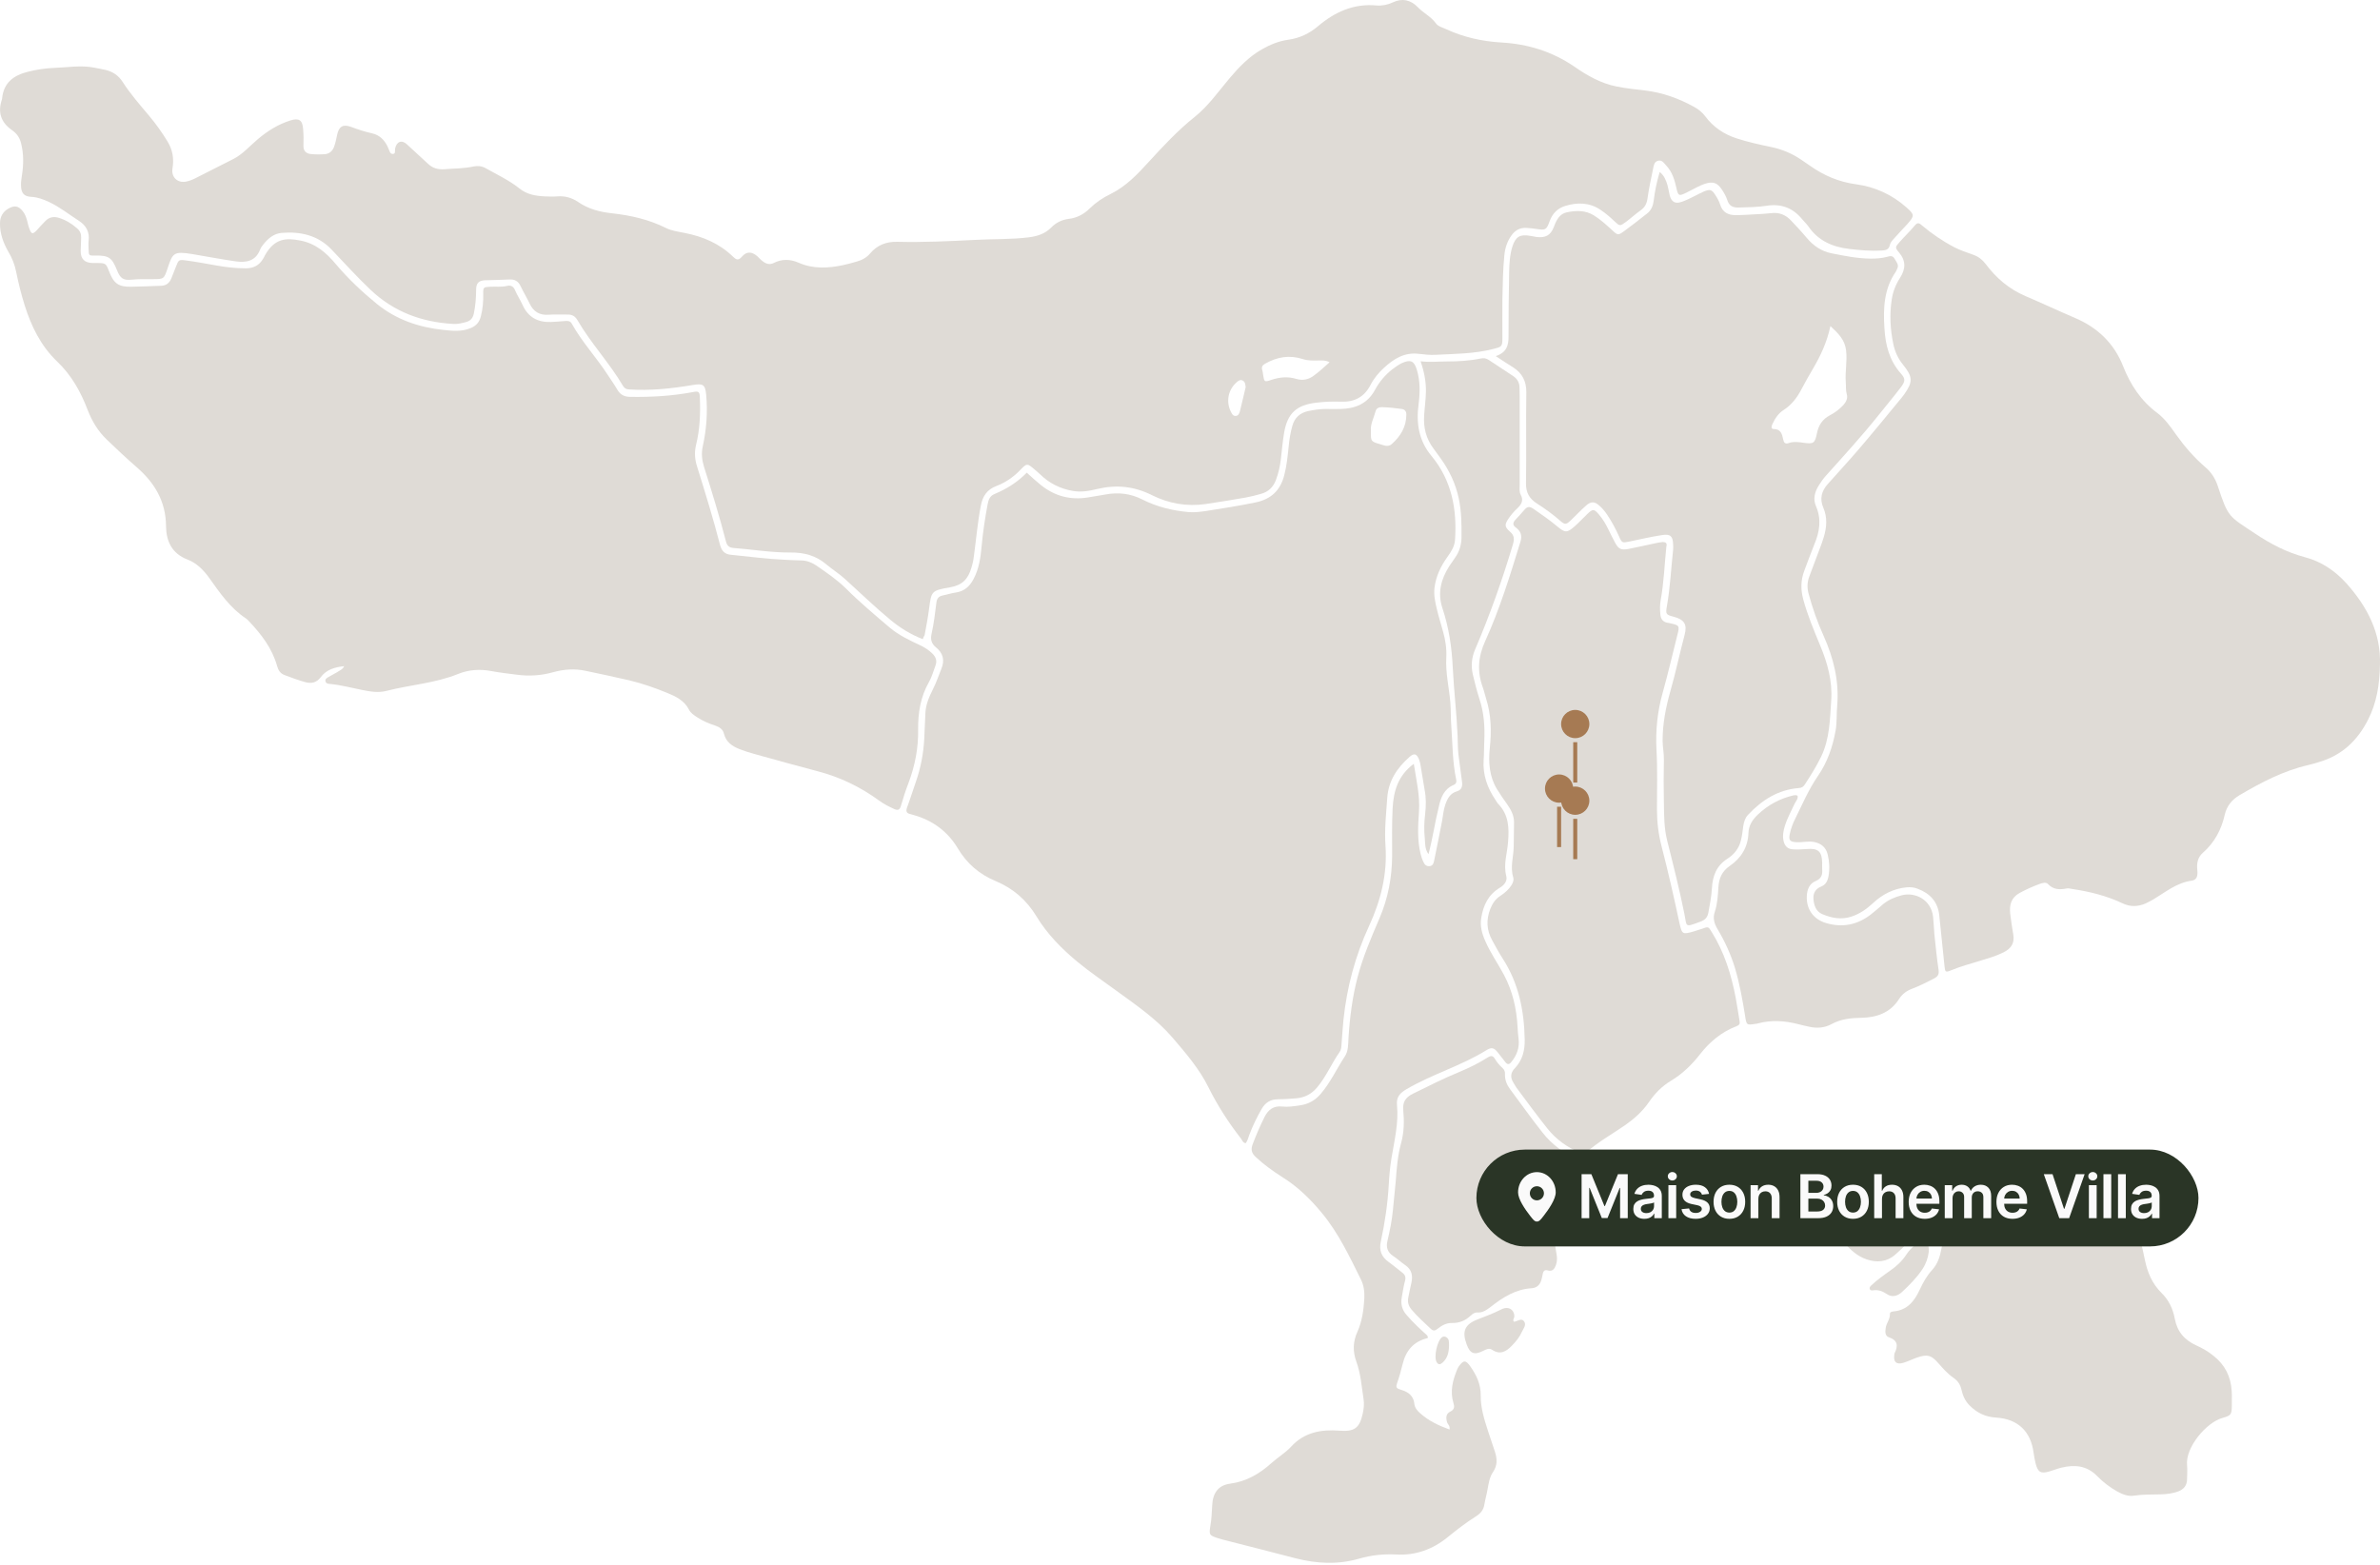 <?xml version="1.0" encoding="UTF-8"?> <svg xmlns="http://www.w3.org/2000/svg" width="590" height="388" viewBox="0 0 590 388" fill="none"><path d="M228.764 158.459C225.759 157.297 223.113 155.654 220.709 153.65C216.821 150.444 213.254 146.957 209.527 143.59C208.084 142.268 206.401 141.226 204.878 139.943C202.313 137.739 199.307 136.937 195.981 136.977C191.251 137.017 186.562 136.216 181.873 135.855C180.751 135.775 180.23 135.294 179.949 134.172C178.346 127.96 176.463 121.868 174.539 115.776C174.018 114.093 173.817 112.45 174.218 110.646C175.14 106.438 175.461 102.15 175.06 97.861C174.819 95.296 174.258 95.016 171.693 95.457C166.443 96.338 161.193 96.899 155.863 96.539C155.221 96.499 154.82 96.258 154.46 95.697C151.093 89.966 146.484 85.116 143.158 79.385C142.597 78.423 141.835 77.942 140.673 77.983C139.15 78.023 137.587 77.902 136.104 78.023C133.739 78.223 132.216 77.261 131.255 75.177C130.573 73.734 129.732 72.372 129.05 70.929C128.489 69.726 127.607 69.205 126.285 69.286C124.241 69.406 122.197 69.406 120.193 69.486C118.67 69.566 118.029 70.207 118.029 71.851C118.029 73.814 117.869 75.778 117.468 77.702C117.227 78.824 116.706 79.505 115.584 79.826C114.542 80.107 113.46 80.387 112.378 80.307C104.563 79.866 97.669 77.341 91.858 71.851C88.491 68.644 85.365 65.198 82.159 61.831C78.792 58.304 74.424 57.342 69.775 57.743C67.931 57.903 66.448 59.106 65.286 60.589C64.966 60.989 64.645 61.43 64.485 61.871C63.362 64.757 61.038 65.157 58.433 64.797C54.826 64.276 51.259 63.594 47.692 62.993C43.003 62.232 42.802 62.713 41.52 66.6C40.638 69.205 40.598 69.205 37.793 69.205C36.109 69.205 34.466 69.165 32.783 69.326C30.538 69.566 29.817 69.045 28.975 66.921C27.733 63.835 26.931 63.314 23.645 63.354C22.002 63.394 22.002 63.394 21.962 61.711C21.962 61.07 21.882 60.388 21.962 59.747C22.282 57.543 21.32 55.859 19.557 54.737C17.112 53.174 14.828 51.331 12.183 50.088C10.78 49.447 9.417 48.886 7.814 48.806C5.971 48.725 5.249 47.924 5.209 46C5.169 45.118 5.329 44.277 5.45 43.395C5.85 40.79 5.891 38.185 5.249 35.62C4.969 34.378 4.368 33.336 3.325 32.534C3.205 32.454 3.085 32.374 2.965 32.254C0.199 30.33 -0.602 27.805 0.48 24.639C0.52 24.558 0.52 24.518 0.52 24.438C0.881 20.511 3.366 18.667 6.933 17.785C9.137 17.224 11.341 16.904 13.626 16.823C16.832 16.703 19.998 16.142 23.204 16.743C24.206 16.944 25.208 17.104 26.21 17.344C27.974 17.785 29.376 18.707 30.378 20.27C32.302 23.276 34.666 25.961 36.951 28.686C38.634 30.69 40.157 32.815 41.52 35.059C42.802 37.143 43.163 39.347 42.762 41.752C42.402 43.836 43.925 45.399 46.049 45.038C46.89 44.878 47.732 44.557 48.493 44.157C51.62 42.594 54.706 40.99 57.832 39.427C60.196 38.225 61.92 36.181 63.923 34.498C66.328 32.454 68.973 30.811 72.019 29.849C74.143 29.207 74.985 29.769 75.145 32.013C75.266 33.376 75.266 34.778 75.225 36.141C75.185 37.423 75.907 38.065 77.029 38.185C78.191 38.305 79.353 38.305 80.516 38.225C81.598 38.145 82.4 37.504 82.8 36.422C83.161 35.46 83.361 34.458 83.562 33.456C84.003 31.332 85.045 30.73 87.008 31.452C88.732 32.093 90.415 32.654 92.219 33.055C94.062 33.456 95.264 34.658 96.066 36.301C96.306 36.742 96.427 37.263 96.667 37.704C96.828 38.065 97.148 38.225 97.549 38.145C97.91 38.065 97.91 37.744 97.91 37.464C97.95 37.263 97.91 37.023 97.95 36.822C98.31 35.059 99.633 34.578 100.915 35.82C102.599 37.423 104.362 38.947 106.045 40.55C107.248 41.712 108.57 42.073 110.214 41.952C112.618 41.752 115.023 41.792 117.388 41.271C118.43 41.071 119.391 41.151 120.353 41.672C123.199 43.275 126.205 44.678 128.77 46.722C130.653 48.245 132.778 48.565 135.062 48.685C136.064 48.725 137.106 48.766 138.108 48.685C139.992 48.525 141.755 49.006 143.278 50.048C145.883 51.852 148.769 52.573 151.855 52.894C156.424 53.415 160.872 54.417 165.04 56.501C166.483 57.222 168.086 57.422 169.689 57.743C174.218 58.625 178.306 60.348 181.673 63.594C182.434 64.316 182.955 64.757 183.917 63.635C185.079 62.272 186.362 62.352 187.725 63.514C188.165 63.915 188.526 64.356 189.007 64.717C189.849 65.398 190.77 65.719 191.812 65.198C193.816 64.156 195.941 64.236 197.944 65.117C201.592 66.721 205.279 66.52 209.046 65.719C210.168 65.478 211.29 65.157 212.413 64.837C213.695 64.476 214.817 63.875 215.699 62.833C217.462 60.749 219.747 59.867 222.472 59.947C228.965 60.108 235.417 59.787 241.87 59.466C246.278 59.226 250.727 59.386 255.136 58.825C257.22 58.545 259.063 57.944 260.586 56.42C261.789 55.178 263.272 54.457 264.995 54.256C266.999 54.016 268.722 53.094 270.165 51.651C271.688 50.168 273.411 49.006 275.335 48.084C279.142 46.201 281.988 43.195 284.794 40.109C288.36 36.221 291.967 32.334 296.136 29.007C299.502 26.322 301.987 22.755 304.752 19.469C307.117 16.663 309.602 14.058 312.848 12.214C314.892 11.052 317.016 10.171 319.381 9.85C322.186 9.449 324.591 8.327 326.795 6.443C330.923 2.956 335.612 0.832 341.223 1.353C342.586 1.474 343.989 1.193 345.271 0.592C347.636 -0.53 349.72 -0.009 351.443 1.754C352.846 3.237 354.73 4.079 355.972 5.802C356.493 6.563 357.695 6.844 358.617 7.285C362.906 9.249 367.434 10.251 372.123 10.531C378.736 10.892 384.828 12.775 390.319 16.543C393.485 18.747 396.892 20.671 400.699 21.432C403.024 21.913 405.428 22.154 407.833 22.434C412.161 22.955 416.169 24.398 419.937 26.482C421.059 27.083 421.981 27.845 422.742 28.847C424.706 31.492 427.311 33.255 430.477 34.297C433.323 35.219 436.248 35.861 439.134 36.462C441.819 37.023 444.264 38.065 446.508 39.588C447.23 40.069 447.951 40.59 448.672 41.071C452.119 43.515 455.887 45.118 460.095 45.68C464.824 46.321 469.032 48.245 472.599 51.411C474.643 53.214 474.643 53.495 472.84 55.539C471.757 56.741 470.635 57.863 469.593 59.066C469.152 59.547 468.631 60.108 468.511 60.669C468.271 61.951 467.429 62.031 466.467 62.112C463.782 62.272 461.097 62.031 458.411 61.711C454.243 61.23 450.716 59.667 448.272 56.1C447.831 55.459 447.19 54.898 446.709 54.296C444.424 51.531 441.539 50.449 437.972 51.01C435.687 51.371 433.323 51.371 430.998 51.451C429.595 51.491 428.634 51.05 428.193 49.607C427.912 48.725 427.431 47.884 426.91 47.082C425.748 45.279 424.666 44.918 422.662 45.559C422.061 45.76 421.419 46.04 420.858 46.321C419.937 46.762 419.055 47.283 418.133 47.724C416.209 48.685 416.009 48.605 415.568 46.561C415.127 44.557 414.526 42.594 413.083 41.071C412.522 40.469 412.041 39.548 410.959 39.868C410.037 40.149 409.957 41.111 409.797 41.832C409.276 44.317 408.755 46.802 408.394 49.327C408.194 50.569 407.713 51.451 406.671 52.172C405.428 53.054 404.306 54.096 403.064 55.018C401.581 56.1 401.541 56.1 400.178 54.817C399.136 53.815 398.014 52.854 396.812 52.052C394.086 50.168 391.04 50.128 388.034 51.05C386.151 51.611 384.828 52.934 384.147 54.858C383.345 57.062 383.145 57.102 380.74 56.741C379.939 56.621 379.137 56.541 378.336 56.501C376.732 56.42 375.53 57.142 374.648 58.424C373.606 59.907 373.085 61.55 372.925 63.314C372.564 66.921 372.524 70.568 372.444 74.215C372.404 77.421 372.444 80.628 372.444 83.834C372.444 85.958 372.244 85.998 370.16 86.519C365.471 87.722 360.661 87.722 355.852 87.962C354.489 88.042 353.086 87.882 351.724 87.722C348.197 87.281 345.552 88.924 343.107 91.168C341.744 92.411 340.582 93.813 339.74 95.457C338.177 98.462 335.733 99.705 332.446 99.585C330.402 99.504 328.358 99.585 326.354 99.825C321.465 100.386 319.18 102.39 318.339 107.239C317.978 109.364 317.778 111.568 317.537 113.732C317.337 115.536 316.936 117.299 316.295 119.022C315.613 120.786 314.411 121.948 312.608 122.429C311.365 122.79 310.083 123.11 308.8 123.351C305.514 123.912 302.227 124.473 298.901 124.954C294.212 125.635 289.723 124.834 285.555 122.75C281.146 120.545 276.738 120.104 272.009 121.227C270.045 121.708 268.081 122.068 265.957 121.708C262.751 121.147 260.065 119.784 257.741 117.499C257.34 117.099 256.859 116.738 256.418 116.337C254.655 114.854 254.575 114.814 253.052 116.377C251.328 118.221 249.284 119.624 246.96 120.505C244.675 121.387 243.593 122.99 243.152 125.355C242.351 129.483 241.99 133.691 241.429 137.859C241.309 138.861 241.108 139.863 240.788 140.825C240.026 143.43 238.624 145.073 235.578 145.594C230.808 146.396 230.889 146.636 230.327 150.844C230.047 153.089 229.606 155.293 229.205 157.497C228.965 157.818 228.885 158.058 228.764 158.459ZM329.601 89.805C328.599 89.284 327.797 89.365 327.036 89.365C325.633 89.405 324.23 89.445 322.908 89.004C319.621 87.962 316.615 88.483 313.69 90.126C313.008 90.527 312.688 90.888 312.888 91.649C313.008 92.05 313.089 92.491 313.129 92.932C313.409 94.695 313.409 94.775 315.173 94.174C317.217 93.493 319.261 93.292 321.345 93.933C322.908 94.415 324.431 94.094 325.673 93.132C327.036 92.17 328.198 91.048 329.601 89.805ZM308.8 95.978C308.72 95.336 308.68 94.695 308.119 94.374C307.518 94.014 306.997 94.374 306.556 94.775C304.432 96.659 303.871 99.585 305.153 102.109C305.394 102.55 305.594 103.071 306.195 103.111C306.957 103.151 307.197 102.55 307.357 102.029C307.878 99.985 308.319 97.941 308.8 95.978Z" fill="#DFDBD6"></path><path d="M85.328 165.152C83.003 165.393 80.919 165.994 79.516 167.877C78.474 169.24 77.272 169.521 75.709 169.12C73.945 168.639 72.262 167.998 70.539 167.356C69.457 166.956 68.976 166.114 68.695 165.112C67.453 160.703 64.767 157.217 61.681 153.97C61.481 153.77 61.281 153.53 61.04 153.369C57.113 150.804 54.508 146.997 51.862 143.27C50.419 141.266 48.696 139.542 46.452 138.701C42.564 137.218 41.202 134.092 41.161 130.485C41.121 124.273 38.316 119.664 33.827 115.776C31.302 113.572 28.858 111.287 26.453 108.963C24.289 106.879 22.846 104.474 21.764 101.709C20.04 97.18 17.756 93.052 14.189 89.645C10.141 85.798 7.736 80.868 6.093 75.618C5.252 72.933 4.57 70.167 4.009 67.402C3.648 65.598 3.007 63.955 2.045 62.352C0.803 60.188 -0.039 57.863 0.001 55.338C0.001 53.775 0.683 52.533 2.045 51.731C3.568 50.85 4.57 51.01 5.652 52.373C6.214 53.054 6.494 53.895 6.734 54.737C6.895 55.378 7.015 56.02 7.256 56.621C7.777 58.104 8.097 58.144 9.139 57.062C9.821 56.3 10.502 55.539 11.223 54.817C12.185 53.815 13.307 53.615 14.63 54.016C16.313 54.537 17.796 55.459 19.119 56.621C19.84 57.222 20.161 58.024 20.121 58.945C20.121 60.028 20 61.11 20 62.232C20 64.196 20.962 65.157 22.926 65.198C23.287 65.198 23.647 65.198 24.008 65.198C26.253 65.238 26.253 65.238 27.094 67.402C28.216 70.287 29.379 71.129 32.505 71.089C34.989 71.049 37.434 70.929 39.919 70.849C41.161 70.808 41.963 70.207 42.444 69.085C42.845 68.083 43.246 67.041 43.646 66.039C44.248 64.476 44.328 64.316 46.011 64.556C48.536 64.877 51.021 65.358 53.546 65.799C55.99 66.24 58.435 66.52 60.92 66.52C62.884 66.52 64.287 65.759 65.248 64.115C65.409 63.875 65.529 63.594 65.649 63.354C68.094 58.945 71.06 58.985 74.426 59.627C78.234 60.348 80.879 62.633 83.284 65.518C86.329 69.125 89.776 72.371 93.463 75.377C98.273 79.265 103.844 81.149 109.895 81.79C112.14 82.03 114.344 82.271 116.548 81.389C118.031 80.828 118.833 79.866 119.193 78.463C119.674 76.62 119.835 74.736 119.795 72.852C119.755 71.209 119.875 71.169 121.518 71.089C122.881 71.009 124.283 71.209 125.646 70.889C126.608 70.648 127.289 70.969 127.69 71.971C128.251 73.253 129.013 74.415 129.574 75.658C130.936 78.664 133.341 79.946 136.587 79.826C137.75 79.786 138.912 79.666 140.074 79.585C140.715 79.546 141.357 79.505 141.757 80.267C144.282 84.796 147.849 88.603 150.655 92.931C151.456 94.174 152.298 95.336 153.019 96.579C153.741 97.821 154.743 98.382 156.226 98.382C161.396 98.462 166.526 98.182 171.656 97.22C173.219 96.899 173.459 97.06 173.499 98.663C173.66 102.59 173.499 106.518 172.537 110.365C172.096 112.209 172.257 113.972 172.818 115.696C174.822 122.148 176.826 128.601 178.509 135.134C178.91 136.617 179.711 137.418 181.194 137.538C185.683 137.979 190.132 138.58 194.66 138.781C195.983 138.821 197.265 138.941 198.588 138.941C199.951 138.941 201.193 139.422 202.275 140.143C204.84 141.907 207.445 143.67 209.69 145.875C213.136 149.321 216.864 152.447 220.591 155.614C222.835 157.497 225.48 158.74 228.125 159.982C229.248 160.503 230.29 161.184 231.171 162.066C232.053 162.948 232.334 163.87 231.893 165.032C231.372 166.395 231.011 167.837 230.29 169.08C228.206 172.727 227.564 176.695 227.605 180.823C227.685 185.392 226.843 189.76 225.24 194.048C224.518 195.932 223.877 197.896 223.316 199.86C223.036 200.822 222.515 200.942 221.713 200.581C220.39 199.98 219.108 199.339 217.906 198.457C213.337 195.13 208.327 192.686 202.836 191.243C197.506 189.84 192.175 188.357 186.845 186.874C185.643 186.554 184.481 186.153 183.318 185.712C181.515 184.991 179.992 183.989 179.471 181.905C179.23 180.863 178.429 180.262 177.347 179.901C175.744 179.38 174.221 178.739 172.818 177.817C172.016 177.296 171.175 176.735 170.774 175.893C169.612 173.649 167.528 172.647 165.363 171.765C162.317 170.523 159.231 169.44 156.065 168.679C152.458 167.837 148.811 167.076 145.204 166.314C142.439 165.713 139.794 165.914 137.028 166.675C134.183 167.477 131.177 167.677 128.171 167.276C126.007 166.996 123.843 166.755 121.718 166.354C118.913 165.833 116.148 166.034 113.583 167.076C107.851 169.4 101.679 169.761 95.788 171.284C93.744 171.805 91.74 171.444 89.736 171.044C87.091 170.523 84.486 169.801 81.801 169.561C81.36 169.521 80.879 169.481 80.719 169C80.478 168.398 80.999 168.078 81.44 167.837C82.121 167.437 82.843 167.076 83.524 166.675C84.045 166.274 84.887 166.074 85.328 165.152Z" fill="#DFDBD6"></path><path d="M589.99 164.792C589.909 169.682 589.188 174.21 587.064 178.379C584.459 183.549 580.571 187.276 574.88 188.919C573.958 189.2 573.077 189.48 572.155 189.681C566.063 191.083 560.572 193.969 555.242 197.095C553.318 198.217 551.996 199.82 551.515 201.984C550.673 205.712 548.95 208.918 546.064 211.443C544.822 212.525 544.541 214.008 544.701 215.611C544.902 217.254 544.541 218.176 543.259 218.336C539.571 218.857 536.806 221.182 533.8 222.985C533.159 223.346 532.518 223.667 531.876 223.987C529.993 224.789 528.109 224.869 526.185 223.947C522.218 222.064 517.969 221.022 513.641 220.38C513.2 220.3 512.759 220.18 512.358 220.26C510.635 220.581 509.072 220.621 507.709 219.178C507.188 218.617 506.347 218.897 505.625 219.138C503.902 219.779 502.259 220.501 500.656 221.382C498.531 222.544 498.091 224.388 498.331 226.552C498.532 228.276 498.812 229.999 499.093 231.722C499.453 233.847 498.531 235.169 496.688 236.091C494.924 236.973 493.041 237.534 491.157 238.095C488.592 238.896 485.987 239.578 483.502 240.62C482.34 241.101 482.18 240.94 482.059 239.658C481.619 235.41 481.178 231.161 480.737 226.873C480.376 223.546 478.452 221.502 475.406 220.34C474.525 219.98 473.603 219.899 472.641 219.98C469.395 220.3 466.669 221.703 464.305 223.907C462.742 225.35 461.058 226.552 458.974 227.234C456.449 228.075 454.045 227.594 451.76 226.632C450.197 225.991 449.676 224.468 449.556 222.865C449.436 221.422 450.077 220.34 451.48 219.779C452.562 219.338 453.043 218.497 453.283 217.254C453.604 215.411 453.524 213.647 453.083 211.844C452.682 210.12 451.52 209.118 449.797 208.758C448.314 208.437 446.911 208.878 445.428 208.798C443.705 208.718 443.344 208.317 443.705 206.674C443.985 205.391 444.426 204.149 445.027 202.986C446.791 199.419 448.354 195.732 450.638 192.406C453.003 188.999 454.325 185.152 455.047 181.104C455.408 179.06 455.247 176.896 455.448 174.812C455.929 168.76 454.526 163.109 452.081 157.658C450.558 154.292 449.316 150.765 448.354 147.198C447.953 145.715 447.993 144.352 448.514 142.95C449.356 140.705 450.197 138.461 451.039 136.216C451.44 135.214 451.801 134.172 452.121 133.13C452.843 130.726 453.043 128.241 452.001 125.876C451.039 123.632 451.56 121.748 453.083 120.025C455.608 117.179 458.173 114.414 460.618 111.568C464.265 107.32 467.792 102.992 471.359 98.663C471.599 98.383 471.799 98.102 472.04 97.782C474.244 94.656 474.204 93.453 471.759 90.407C470.517 88.884 469.755 87.201 469.355 85.317C468.593 81.67 468.393 77.983 468.954 74.296C469.234 72.332 469.956 70.528 471.038 68.845C472.401 66.721 472.521 64.677 470.797 62.633C469.715 61.351 469.796 61.27 470.958 59.948C472.16 58.585 473.483 57.343 474.645 55.94C475.286 55.179 475.687 55.179 476.368 55.82C478.893 57.944 481.578 59.788 484.504 61.311C485.987 62.072 487.59 62.593 489.153 63.154C490.436 63.595 491.398 64.356 492.239 65.439C494.844 68.925 498.01 71.651 502.139 73.414C506.267 75.178 510.354 77.101 514.482 78.865C520.013 81.229 524.101 85.157 526.306 90.768C528.149 95.417 530.754 99.385 534.802 102.391C536.726 103.833 538.129 105.877 539.491 107.801C541.615 110.767 543.98 113.492 546.785 115.897C548.188 117.099 549.15 118.622 549.751 120.386C552.396 128.441 552.517 127.92 559.049 132.289C562.897 134.854 566.864 136.938 571.393 138.14C575.401 139.182 578.808 141.467 581.613 144.553C586.863 150.404 590.27 156.977 589.99 164.792Z" fill="#DFDBD6"></path><path d="M354.123 211.762C353.161 210.44 353.322 209.037 353.201 207.795C353.001 205.871 353.041 203.907 353.281 201.903C353.522 199.899 353.562 197.855 353.161 195.811C352.801 193.887 352.56 191.964 352.199 190C352.119 189.439 351.999 188.838 351.799 188.317C351.197 186.834 350.556 186.633 349.394 187.675C346.348 190.361 344.224 193.527 343.903 197.735C343.623 201.703 343.182 205.67 343.462 209.718C343.943 216.692 342.3 223.265 339.374 229.597C335.968 236.971 333.884 244.746 333.042 252.842C332.842 254.846 332.721 256.89 332.561 258.934C332.521 259.575 332.481 260.257 332.08 260.818C330.076 263.663 328.754 266.95 326.469 269.635C325.107 271.238 323.463 272.08 321.419 272.28C319.896 272.4 318.374 272.521 316.851 272.521C314.967 272.521 313.684 273.322 312.763 274.925C311.56 277.009 310.518 279.173 309.677 281.418C309.436 282.099 309.276 282.821 308.795 283.422C308.114 283.302 307.953 282.7 307.633 282.259C304.547 278.292 301.821 274.084 299.577 269.555C297.292 264.946 293.966 261.098 290.639 257.211C286.632 252.562 281.662 249.195 276.773 245.628C273.566 243.264 270.2 241.019 267.154 238.494C263.226 235.248 259.619 231.601 256.974 227.232C254.489 223.144 251.203 220.259 246.794 218.415C242.826 216.772 239.7 214.127 237.416 210.279C234.971 206.191 231.244 203.386 226.515 202.063C226.234 201.983 225.954 201.903 225.673 201.823C224.791 201.622 224.511 201.222 224.831 200.26C225.633 198.136 226.274 195.972 227.036 193.847C228.238 190.401 228.919 186.874 229.12 183.187C229.2 181.062 229.32 178.978 229.4 176.854C229.48 174.69 230.322 172.766 231.284 170.843C232.126 169.199 232.687 167.476 233.368 165.793C234.25 163.669 233.769 161.905 232.086 160.543C230.843 159.541 230.603 158.499 230.963 156.976C231.524 154.491 231.805 151.966 232.126 149.441C232.246 148.399 232.687 147.838 233.649 147.637C234.771 147.397 235.893 147.036 237.055 146.876C239.099 146.555 240.422 145.313 241.343 143.549C242.706 140.984 243.107 138.179 243.347 135.374C243.668 131.887 244.189 128.44 244.83 125.033C245.031 123.951 245.351 122.949 246.554 122.468C249.519 121.226 252.245 119.543 254.529 117.178C255.772 118.3 256.894 119.342 258.096 120.304C261.543 123.03 265.43 124.031 269.759 123.31C271.202 123.07 272.644 122.829 274.047 122.589C277.213 121.987 280.299 122.348 283.185 123.831C286.832 125.675 290.68 126.596 294.687 126.957C296.17 127.077 297.613 126.877 299.016 126.677C303.104 126.035 307.192 125.394 311.28 124.552C315.087 123.751 317.412 121.587 318.374 117.779C318.975 115.455 319.215 113.09 319.456 110.685C319.616 108.962 319.897 107.239 320.377 105.555C320.939 103.511 322.301 102.349 324.305 101.908C325.708 101.628 327.151 101.387 328.633 101.387C329.876 101.387 331.118 101.427 332.361 101.387C336.008 101.307 339.014 100.065 340.857 96.658C341.939 94.654 343.382 92.931 345.186 91.528C345.947 90.967 346.709 90.406 347.55 90.005C349.674 89.043 350.596 89.484 351.238 91.689C352.079 94.454 352.039 97.299 351.678 100.105C351.037 104.874 351.678 109.203 354.845 113.01C359.894 119.102 361.217 126.236 360.696 133.891C360.576 135.494 359.734 136.776 358.852 138.019C357.169 140.343 355.967 142.828 355.606 145.754C355.406 147.557 355.766 149.2 356.167 150.884C356.608 152.807 357.209 154.651 357.73 156.575C358.331 158.699 358.652 160.863 358.532 163.027C358.331 166.755 359.213 170.402 359.534 174.089C359.694 176.053 359.614 178.017 359.774 179.98C360.095 184.389 360.055 188.838 360.976 193.206C361.097 193.807 361.057 194.288 360.335 194.609C357.971 195.611 357.169 197.735 356.688 199.979C355.726 203.787 355.205 207.674 354.123 211.762ZM339.855 106.878C339.815 109.443 339.815 109.443 342.14 110.124C342.541 110.245 342.941 110.405 343.382 110.485C343.983 110.605 344.545 110.525 345.025 110.084C347.23 108.12 348.632 105.796 348.632 102.75C348.632 101.948 348.232 101.508 347.51 101.387C345.947 101.187 344.344 100.987 342.781 100.947C342.1 100.906 341.258 101.027 341.018 101.908C340.577 103.632 339.655 105.195 339.855 106.878Z" fill="#DFDBD6"></path><path d="M370.797 88.283C373.482 87.401 373.963 85.638 373.963 83.513C373.963 78.143 374.003 72.732 374.123 67.362C374.163 65.278 374.284 63.154 374.925 61.11C375.726 58.665 376.809 58.024 379.334 58.465C379.855 58.545 380.335 58.665 380.856 58.745C383.061 59.026 384.383 58.385 385.185 56.3C385.826 54.577 386.588 52.974 388.511 52.613C390.716 52.172 393 52.092 395.084 53.375C396.767 54.417 398.21 55.739 399.653 57.062C401.016 58.344 401.136 58.385 402.619 57.302C404.543 55.9 406.426 54.417 408.31 52.934C409.352 52.132 409.793 51.01 409.953 49.728C410.234 47.363 410.715 45.078 411.436 42.634C412.598 43.556 412.999 44.718 413.36 45.88C413.6 46.722 413.72 47.603 413.921 48.445C414.362 50.048 415.243 50.609 416.847 50.048C418.089 49.647 419.251 49.006 420.413 48.445C421.055 48.124 421.696 47.764 422.377 47.483C423.9 46.842 424.381 46.962 425.263 48.405C425.744 49.126 426.185 49.928 426.425 50.73C427.026 52.653 428.429 53.335 430.233 53.335C431.836 53.335 433.439 53.214 435.042 53.134C436.365 53.054 437.647 53.014 438.97 52.854C441.054 52.573 442.697 53.255 444.06 54.737C445.342 56.1 446.665 57.503 447.867 58.946C449.51 60.909 451.474 62.272 453.999 62.793C457.205 63.434 460.411 64.076 463.698 64.116C465.1 64.116 466.463 64.035 467.786 63.675C468.547 63.474 469.189 63.274 469.669 64.156C470.11 64.957 470.872 65.679 470.271 66.721C470.15 66.921 470.11 67.121 469.99 67.322C467.024 71.61 466.824 76.42 467.145 81.349C467.385 85.477 468.347 89.365 471.232 92.611C472.395 93.894 472.355 94.535 471.152 96.098C469.389 98.422 467.505 100.627 465.702 102.911C461.574 108.081 457.085 112.971 452.676 117.9C451.995 118.662 451.394 119.503 450.873 120.345C449.871 121.948 449.39 123.712 450.191 125.515C451.594 128.761 451.073 131.888 449.751 135.014C448.869 137.178 448.107 139.342 447.266 141.546C446.384 143.871 446.384 146.195 447.025 148.6C448.107 152.568 449.671 156.295 451.234 160.062C453.037 164.391 454.279 168.84 453.959 173.609C453.638 178.378 453.598 183.187 451.434 187.636C450.272 190.001 448.909 192.205 447.466 194.409C447.105 195.01 446.665 195.331 445.903 195.371C440.773 195.772 436.725 198.377 433.319 202.024C432.597 202.786 432.317 203.788 432.156 204.789C431.996 205.952 431.876 207.114 431.595 208.236C431.154 210.28 429.872 211.843 428.229 212.885C425.463 214.649 424.542 217.214 424.381 220.26C424.261 222.304 423.86 224.267 423.499 226.271C423.299 227.353 422.778 227.955 421.856 228.355C421.736 228.395 421.576 228.476 421.456 228.516C417.568 229.959 418.209 229.798 417.568 226.592C416.326 220.46 414.803 214.408 413.28 208.356C412.518 205.27 412.518 202.144 412.478 199.058C412.398 195.491 412.398 191.924 412.478 188.358C412.518 186.754 412.157 185.191 412.157 183.588C412.157 179.42 412.959 175.332 414.081 171.364C415.404 166.755 416.366 162.066 417.608 157.417C418.329 154.732 417.528 153.57 414.722 152.848C413.039 152.407 412.879 152.207 413.199 150.404C414.041 145.755 414.242 141.025 414.763 136.336C414.803 135.895 414.803 135.454 414.763 135.014C414.722 132.97 414.121 132.328 412.077 132.649C409.352 133.05 406.667 133.691 403.941 134.252C402.138 134.613 402.098 134.653 401.336 132.93C400.495 131.046 399.533 129.282 398.411 127.599C397.89 126.838 397.288 126.076 396.567 125.435C395.325 124.273 394.403 124.233 393.12 125.395C391.798 126.557 390.636 127.84 389.353 129.042C388.231 130.084 387.95 130.124 386.788 129.122C384.985 127.519 383.021 126.116 381.017 124.834C379.173 123.672 378.251 122.149 378.292 119.824C378.412 112.329 378.251 104.835 378.372 97.3C378.412 94.535 377.37 92.531 375.125 91.088C373.763 90.246 372.44 89.365 370.797 88.283ZM453.758 80.828C452.877 84.956 451.274 88.283 449.39 91.489C448.428 93.132 447.506 94.735 446.625 96.418C445.542 98.503 444.18 100.346 442.176 101.629C440.853 102.47 440.012 103.753 439.37 105.156C439.17 105.596 438.93 106.358 439.691 106.358C441.495 106.358 441.775 107.64 442.056 108.963C442.216 109.724 442.537 110.165 443.418 109.845C444.621 109.404 445.863 109.604 447.065 109.764C449.59 110.125 449.911 109.925 450.432 107.36C450.833 105.396 451.795 103.913 453.638 102.951C454.881 102.31 455.963 101.468 456.925 100.466C457.646 99.665 458.127 98.743 457.806 97.701C457.526 96.699 457.646 95.697 457.566 94.695C457.365 92.09 457.967 89.525 457.646 86.88C457.325 84.235 455.802 82.752 453.758 80.828Z" fill="#DFDBD6"></path><path d="M350.48 189.36C351.121 193.488 352.043 197.255 351.762 201.263C351.522 204.75 351.321 208.237 352.163 211.683C352.323 212.365 352.564 213.086 352.884 213.727C353.165 214.369 353.606 214.809 354.407 214.729C355.249 214.649 355.409 213.928 355.53 213.327C356.211 210.12 356.812 206.914 357.453 203.708C357.734 202.305 357.814 200.822 358.295 199.46C358.816 197.977 359.497 196.654 361.181 196.173C362.423 195.812 362.583 194.811 362.423 193.728C362.142 191.484 361.822 189.28 361.541 187.035C361.381 185.512 361.381 183.989 361.341 182.466C361.1 176.815 360.419 171.164 360.139 165.513C359.898 160.424 359.177 155.574 357.573 150.765C356.331 147.038 357.213 143.591 359.257 140.385C359.738 139.663 360.219 138.942 360.74 138.22C361.782 136.737 362.263 135.134 362.303 133.331C362.343 130.044 362.303 126.758 361.621 123.552C360.86 119.945 359.297 116.658 357.173 113.693C356.572 112.851 355.97 112.049 355.369 111.208C353.526 108.763 352.844 106.038 353.045 102.992C353.165 101.028 353.445 99.104 353.486 97.14C353.526 94.656 353.085 92.251 352.163 89.566C354.487 89.846 356.612 89.606 358.776 89.606C361.541 89.606 364.307 89.445 367.032 88.884C367.793 88.724 368.435 88.804 369.076 89.245C371.08 90.568 373.084 91.89 375.088 93.213C376.13 93.894 376.691 94.856 376.691 96.138C376.691 96.86 376.731 97.581 376.731 98.303C376.731 105.597 376.731 112.851 376.731 120.145C376.731 121.027 376.57 121.909 377.011 122.71C377.773 124.153 377.092 125.115 376.09 126.077C375.288 126.798 374.567 127.68 373.965 128.562C372.964 130.044 372.964 130.606 374.286 131.768C375.408 132.73 375.448 133.571 375.048 134.974C372.402 143.831 369.316 152.528 365.669 161.025C364.828 163.029 364.627 165.033 365.108 167.197C365.589 169.241 366.11 171.285 366.751 173.289C367.874 176.655 368.114 180.102 367.954 183.629C367.874 185.232 367.914 186.835 367.793 188.438C367.553 192.085 368.715 195.332 370.719 198.297C370.96 198.658 371.16 199.059 371.481 199.379C374.046 202.065 374.126 205.351 373.845 208.758C373.645 211.563 372.643 214.288 373.404 217.174C373.725 218.457 372.843 219.459 371.841 220.06C368.956 221.783 367.713 224.388 367.192 227.594C366.872 229.638 367.393 231.482 368.194 233.285C369.477 236.251 371.32 238.856 372.843 241.702C375.007 245.79 375.969 250.118 376.21 254.687C376.25 255.649 376.33 256.571 376.45 257.493C376.731 259.697 376.049 261.621 374.607 263.344C374.086 263.985 373.645 263.905 373.204 263.344C372.563 262.542 371.962 261.741 371.32 260.939C370.398 259.777 369.797 259.537 368.515 260.338C362.263 264.226 355.089 266.27 348.716 269.997C347.073 270.959 346.111 271.961 346.312 273.925C346.752 278.413 345.67 282.742 344.949 287.11C344.588 289.315 344.388 291.559 344.268 293.803C343.987 298.532 343.306 303.182 342.304 307.79C341.823 310.035 342.464 311.598 344.268 312.88C345.39 313.682 346.432 314.604 347.554 315.445C348.275 315.966 348.556 316.568 348.316 317.489C347.955 318.812 347.754 320.175 347.514 321.537C347.193 323.18 347.514 324.663 348.676 325.986C350.319 327.91 352.203 329.633 353.806 331.076C354.047 331.597 354.007 331.717 353.806 331.757C350.4 332.599 348.516 334.843 347.714 338.17C347.314 339.773 346.873 341.416 346.312 342.979C346.031 343.821 346.151 344.181 346.953 344.422C347.594 344.622 348.195 344.823 348.756 345.143C349.838 345.744 350.48 346.746 350.6 347.949C350.72 348.991 351.281 349.672 352.003 350.313C354.127 352.237 356.612 353.399 359.337 354.401C359.537 353.479 358.896 353.119 358.736 352.598C358.415 351.516 358.415 350.474 359.537 349.953C360.619 349.432 360.579 348.67 360.299 347.788C359.417 344.903 360.139 342.177 361.221 339.532C361.341 339.252 361.461 339.011 361.621 338.771C362.784 337.128 363.385 337.128 364.507 338.771C366.03 340.935 367.112 343.179 367.072 346.025C367.032 348.991 367.954 351.916 368.876 354.762C369.437 356.485 370.038 358.209 370.599 359.932C371.16 361.655 371.24 363.299 370.118 364.942C369.236 366.224 369.036 367.787 368.755 369.27C368.555 370.473 368.194 371.675 367.994 372.877C367.793 374.36 366.992 375.242 365.83 375.963C363.425 377.486 361.181 379.21 358.976 381.013C355.209 384.099 350.961 385.662 346.071 385.382C342.985 385.221 339.979 385.542 337.014 386.384C331.683 387.947 326.393 387.666 321.102 386.303C315.131 384.74 309.119 383.217 303.148 381.694C302.707 381.574 302.306 381.454 301.905 381.334C299.741 380.612 299.701 380.532 300.062 378.208C300.342 376.564 300.422 374.881 300.502 373.238C300.623 370.232 301.945 368.228 304.911 367.827C309.039 367.266 312.205 365.383 315.211 362.697C316.774 361.295 318.618 360.213 320.061 358.649C323.307 355.083 327.555 354.321 332.044 354.682C335.691 354.962 337.014 354.121 337.815 350.474C338.096 349.231 338.216 347.989 338.015 346.786C337.535 343.7 337.334 340.574 336.252 337.609C335.33 335.084 335.37 332.639 336.493 330.194C337.655 327.589 338.056 324.743 338.216 321.898C338.296 320.295 338.096 318.652 337.374 317.209C334.529 311.478 331.803 305.666 327.675 300.697C324.83 297.25 321.664 294.164 317.856 291.799C315.532 290.316 313.287 288.713 311.243 286.79C310.281 285.868 310.041 285.026 310.522 283.704C311.404 281.379 312.365 279.135 313.488 276.89C314.409 275.087 315.732 274.085 317.856 274.325C319.299 274.486 320.782 274.245 322.185 274.045C324.269 273.764 325.992 272.842 327.395 271.199C329.84 268.354 331.363 264.947 333.407 261.861C334.248 260.579 334.208 258.935 334.288 257.412C334.609 252.242 335.25 247.152 336.573 242.143C337.895 237.133 339.939 232.404 341.983 227.634C344.107 222.665 345.069 217.535 345.109 212.164C345.109 208.237 345.029 204.309 345.23 200.381C345.47 196.093 346.552 192.286 350.48 189.36Z" fill="#DFDBD6"></path><path d="M413.082 135.575C412.641 139.863 412.481 144.392 411.679 148.8C411.479 149.963 411.479 151.125 411.599 152.287C411.679 153.449 412.24 154.211 413.443 154.411C413.643 154.451 413.884 154.451 414.084 154.532C416.328 155.013 416.409 155.133 415.807 157.457C414.605 162.267 413.483 167.076 412.16 171.805C410.878 176.374 410.397 181.063 410.637 185.833C410.918 190.762 410.758 195.732 410.758 200.661C410.758 203.747 411.118 206.753 411.88 209.719C413.523 216.051 414.966 222.424 416.328 228.796C416.97 231.682 417.09 231.722 419.976 230.88C420.617 230.68 421.218 230.479 421.859 230.279C423.502 229.678 423.502 229.678 424.344 231.081C427.47 236.09 429.193 241.621 430.276 247.352C430.636 249.276 430.917 251.2 431.237 253.124C431.358 253.765 431.237 254.125 430.476 254.406C426.789 255.809 423.823 258.294 421.418 261.38C419.374 263.985 417.09 266.229 414.204 267.952C412 269.275 410.196 271.119 408.754 273.243C407.151 275.567 405.107 277.371 402.822 278.974C399.576 281.218 396.129 283.102 393.203 285.747C392.602 286.268 392.161 286.028 391.64 285.787C388.514 284.424 385.789 282.501 383.665 279.856C380.98 276.489 378.455 273.042 375.89 269.596C375.649 269.235 375.449 268.834 375.208 268.473C374.367 267.151 374.407 265.949 375.569 264.786C377.413 262.822 378.014 260.458 377.974 257.773C377.853 250.599 376.491 243.785 372.523 237.653C371.561 236.171 370.76 234.648 369.918 233.125C368.515 230.6 368.395 228.035 369.437 225.349C369.958 224.027 370.679 222.905 371.922 222.103C372.723 221.582 373.445 220.981 374.086 220.26C374.768 219.458 375.409 218.456 375.128 217.494C374.327 214.929 375.208 212.444 375.248 209.919C375.248 207.875 375.329 205.831 375.329 203.828C375.329 202.144 374.567 200.742 373.645 199.419C372.764 198.177 371.882 196.934 371.08 195.612C369.197 192.485 368.956 188.999 369.317 185.472C369.758 181.304 369.678 177.216 368.395 173.168C368.114 172.286 367.914 171.324 367.593 170.443C366.151 166.515 366.391 162.828 368.195 158.9C371.802 150.965 374.367 142.588 376.932 134.252C377.373 132.809 377.012 131.687 375.809 130.805C374.928 130.204 375.008 129.563 375.689 128.842C376.451 128.04 377.172 127.238 377.894 126.397C378.575 125.595 379.136 125.475 380.098 126.116C382.142 127.519 384.146 128.922 386.069 130.525C387.993 132.128 388.474 132.128 390.358 130.485C391.44 129.523 392.442 128.441 393.484 127.439C394.847 126.116 395.167 126.116 396.41 127.599C397.371 128.721 398.093 129.964 398.734 131.286C399.295 132.409 399.816 133.531 400.417 134.613C401.259 136.136 401.9 136.416 403.664 136.096C405.868 135.655 408.072 135.174 410.277 134.693C410.918 134.573 411.559 134.412 412.2 134.372C412.842 134.412 413.363 134.533 413.082 135.575Z" fill="#DFDBD6"></path><path d="M553.27 346.986C553.27 347.507 553.27 347.988 553.27 348.509C553.23 350.714 553.07 350.914 550.986 351.515C546.898 352.637 541.728 358.889 542.169 363.218C542.289 364.38 542.169 365.542 542.169 366.705C542.169 368.188 541.407 369.19 540.045 369.711C538.602 370.272 537.079 370.432 535.556 370.472C533.392 370.512 531.187 370.472 529.023 370.793C527.54 371.033 526.178 370.472 524.855 369.751C523.011 368.709 521.328 367.426 519.845 365.903C517.28 363.298 514.274 363.058 510.988 363.859C509.986 364.1 509.064 364.5 508.062 364.781C505.898 365.422 505.177 364.981 504.616 362.777C504.415 361.935 504.255 361.054 504.135 360.212C503.453 354.882 500.247 351.756 494.796 351.435C492.191 351.275 490.067 350.273 488.224 348.389C487.142 347.307 486.58 345.984 486.26 344.582C485.979 343.299 485.378 342.337 484.256 341.576C482.813 340.574 481.651 339.251 480.489 337.929C478.765 335.965 477.843 335.684 475.319 336.526C474.156 336.927 473.034 337.488 471.872 337.849C470.149 338.37 469.347 337.688 469.587 335.925C469.587 335.764 469.628 335.644 469.668 335.484C470.549 333.68 470.509 332.278 468.225 331.516C467.303 331.196 467.303 330.154 467.463 329.232C467.624 327.989 468.585 327.027 468.505 325.745C468.505 325.224 469.066 325.144 469.507 325.104C472.834 324.783 474.597 322.539 475.88 319.773C476.721 317.97 477.643 316.287 479.006 314.804C480.328 313.361 480.929 311.517 481.25 309.674C481.611 307.67 482.653 306.227 484.296 305.105C486.3 303.742 488.184 302.299 489.386 300.095C490.067 298.853 491.39 298.772 492.672 298.772C495.798 298.813 498.884 299.253 502.011 299.534C505.618 299.855 509.024 300.616 512.03 302.78C512.992 303.462 514.074 303.381 515.156 303.061C517.401 302.379 519.605 301.778 521.929 301.337C522.811 301.177 523.653 301.097 524.534 301.097C527.5 301.097 528.702 301.899 529.745 304.744C530.626 307.229 531.187 309.794 531.708 312.319C532.35 315.445 533.512 318.25 535.876 320.575C537.64 322.298 538.682 324.503 539.123 326.907C539.724 330.154 541.568 332.238 544.493 333.56C546.016 334.242 547.459 335.083 548.782 336.165C551.547 338.37 553.03 341.255 553.23 344.822C553.31 345.503 553.27 346.225 553.27 346.986Z" fill="#DFDBD6"></path><path d="M391.479 287.71C389.595 289.473 387.992 291.157 386.189 292.599C384.305 294.122 383.784 296.046 384.225 298.21C385.026 302.419 385.066 306.707 385.868 310.915C386.028 311.757 386.028 312.679 385.748 313.52C385.427 314.482 384.906 315.324 383.704 314.963C382.902 314.722 382.622 315.123 382.461 315.724C382.341 316.205 382.301 316.726 382.141 317.207C381.82 318.45 381.018 319.291 379.696 319.372C375.728 319.612 372.562 321.616 369.556 323.981C368.554 324.742 367.592 325.463 366.23 325.383C365.508 325.343 364.987 325.784 364.506 326.225C363.224 327.427 361.701 328.028 359.937 327.988C358.575 327.948 357.412 328.589 356.37 329.431C355.769 329.912 355.328 330.032 354.687 329.431C353.044 327.868 351.361 326.385 349.918 324.662C349.156 323.74 348.876 322.778 349.116 321.656C349.357 320.454 349.597 319.251 349.878 318.049C350.279 316.245 349.998 314.763 348.355 313.64C347.353 312.959 346.431 312.077 345.389 311.396C343.986 310.474 343.545 309.272 343.946 307.629C344.547 305.104 345.068 302.539 345.309 299.934C345.509 297.609 345.79 295.325 345.99 293C346.231 289.754 346.471 286.467 347.353 283.301C348.074 280.656 348.114 277.971 347.874 275.326C347.674 273.242 348.355 272.079 350.319 271.118C354.086 269.274 357.853 267.35 361.781 265.747C364.186 264.745 366.55 263.583 368.755 262.18C369.476 261.739 370.037 261.579 370.558 262.461C371.079 263.342 371.72 264.104 372.482 264.785C372.963 265.226 373.123 265.707 373.083 266.348C373.043 267.711 373.524 268.913 374.325 269.995C377.011 273.602 379.616 277.29 382.421 280.817C384.746 283.782 387.752 285.946 391.479 287.71Z" fill="#DFDBD6"></path><path d="M445.624 197.295C445.784 198.056 445.223 198.577 444.902 199.218C444.061 201.062 443.059 202.825 442.457 204.789C442.097 205.991 441.856 207.194 442.137 208.436C442.417 209.759 443.179 210.52 444.501 210.56C445.664 210.641 446.826 210.56 447.988 210.48C450.754 210.24 451.675 211.162 451.715 213.927C451.715 214.448 451.675 214.969 451.715 215.45C451.836 216.813 451.555 217.814 450.112 218.416C448.549 219.057 447.988 220.5 447.908 222.143C447.748 225.389 449.551 227.914 452.677 228.836C456.765 230.038 460.452 229.277 463.779 226.712C464.821 225.91 465.783 225.029 466.785 224.187C468.147 223.065 469.751 222.383 471.474 221.943C474.76 221.101 478.728 223.025 479.209 227.273C479.369 228.716 479.409 230.159 479.53 231.601C479.85 234.567 480.131 237.533 480.572 240.459C480.732 241.621 480.371 242.102 479.369 242.623C477.606 243.504 475.883 244.426 474.039 245.108C472.636 245.629 471.554 246.43 470.712 247.753C468.588 251.079 465.222 252.242 461.535 252.322C458.889 252.362 456.364 252.602 453.96 253.925C452.277 254.847 450.353 254.967 448.429 254.526C447.587 254.326 446.706 254.165 445.864 253.925C442.497 253.043 439.131 252.803 435.764 253.724C435.644 253.764 435.484 253.805 435.324 253.805C432.999 254.165 432.959 254.205 432.598 251.801C431.957 247.793 431.236 243.785 430.073 239.897C429.031 236.531 427.589 233.365 425.785 230.359C424.983 228.996 424.543 227.674 425.104 226.03C425.745 224.107 425.865 222.023 425.985 220.019C426.106 217.774 426.867 216.011 428.791 214.688C431.636 212.725 433.32 210.039 433.44 206.472C433.52 204.669 434.362 203.306 435.724 201.984C438.289 199.539 441.215 197.976 444.622 197.174C445.022 197.134 445.303 197.054 445.624 197.295Z" fill="#DFDBD6"></path><path d="M474.557 298.532C477.923 300.856 477.643 301.498 475.519 304.784C473.956 307.149 471.952 309.192 469.828 311.036C467.744 312.88 465.259 313.08 462.694 312.198C460.489 311.437 458.806 309.954 457.323 308.231C456.401 307.148 456.762 305.906 458.125 305.505C459.087 305.225 460.129 305.145 461.131 305.024C464.497 304.664 465.579 303.622 466.341 300.255C466.822 298.211 467.423 296.207 469.026 294.644C469.788 293.883 470.709 293.402 471.751 293.562C473.395 293.762 475.038 294.043 476.641 294.484C478.164 294.885 478.244 295.726 476.961 296.768C476.561 297.089 476.12 297.329 475.679 297.61C475.198 297.81 474.677 297.931 474.557 298.532Z" fill="#DFDBD6"></path><path d="M375.283 327.669C376.124 327.669 377.126 326.587 377.848 327.629C378.449 328.511 377.607 329.433 377.247 330.234C376.685 331.517 375.804 332.559 374.842 333.561C373.439 335.044 371.916 335.965 369.912 334.643C369.111 334.122 368.429 334.523 367.708 334.883C365.464 336.006 364.422 335.605 363.58 333.28C362.378 330.074 363.099 328.351 366.265 327.108C368.229 326.347 370.193 325.625 372.076 324.663C372.397 324.503 372.758 324.343 373.078 324.303C374.441 324.062 375.443 325.024 375.403 326.427C375.363 326.868 374.922 327.188 375.283 327.669Z" fill="#DFDBD6"></path><path d="M478.131 310.395C477.971 311.798 477.45 313.321 476.568 314.643C475.165 316.767 473.362 318.571 471.518 320.294C470.396 321.336 469.033 321.697 467.751 320.815C466.669 320.094 465.627 319.693 464.304 319.894C464.024 319.934 463.703 319.934 463.543 319.653C463.342 319.252 463.583 318.972 463.863 318.691C465.346 317.289 466.989 316.126 468.633 314.964C470.196 313.882 471.558 312.599 472.6 310.996C473.242 310.034 474.043 309.153 475.005 308.471C475.686 307.99 476.488 307.509 477.41 308.071C478.171 308.551 478.171 309.353 478.131 310.395Z" fill="#DFDBD6"></path><path d="M359.214 333.679C359.173 335.242 358.853 336.725 357.61 337.807C357.129 338.248 356.608 338.449 356.168 337.727C355.366 336.445 356.288 332.277 357.53 331.475C358.051 331.154 358.813 331.475 359.093 332.156C359.133 332.277 359.173 332.437 359.173 332.597C359.213 332.958 359.214 333.319 359.214 333.679Z" fill="#DFDBD6"></path><g filter="url(#filter0_b_972_9487)"><rect x="366" y="285" width="179" height="24" rx="12" fill="#2A3526"></rect><path fill-rule="evenodd" clip-rule="evenodd" d="M382.617 301.492C383.964 299.774 385.661 297.278 385.661 295.605C385.661 292.832 383.572 290.584 380.995 290.584C378.417 290.584 376.328 292.832 376.328 295.605C376.328 297.278 378.025 299.774 379.373 301.492C380.076 302.389 380.427 302.837 380.995 302.837C381.563 302.837 381.914 302.389 382.617 301.492ZM380.995 297.584C380.028 297.584 379.245 296.8 379.245 295.834C379.245 294.867 380.028 294.084 380.995 294.084C381.961 294.084 382.745 294.867 382.745 295.834C382.745 296.8 381.961 297.584 380.995 297.584Z" fill="#FAFAFA"></path><path d="M392.076 291.091H394.494L397.733 298.996H397.861L401.099 291.091H403.518V302H401.621V294.505H401.52L398.505 301.968H397.088L394.074 294.489H393.972V302H392.076V291.091ZM407.639 302.165C407.12 302.165 406.653 302.073 406.238 301.888C405.826 301.7 405.499 301.423 405.258 301.057C405.02 300.691 404.901 300.24 404.901 299.704C404.901 299.243 404.986 298.861 405.157 298.559C405.327 298.257 405.56 298.016 405.854 297.835C406.149 297.653 406.481 297.517 406.851 297.424C407.223 297.328 407.609 297.259 408.006 297.217C408.486 297.167 408.875 297.123 409.173 297.083C409.471 297.041 409.688 296.977 409.823 296.892C409.961 296.803 410.031 296.666 410.031 296.482V296.45C410.031 296.048 409.912 295.738 409.674 295.517C409.436 295.297 409.093 295.187 408.646 295.187C408.173 295.187 407.799 295.29 407.522 295.496C407.248 295.702 407.064 295.945 406.968 296.226L405.167 295.97C405.309 295.473 405.544 295.058 405.87 294.724C406.197 294.386 406.597 294.134 407.069 293.967C407.541 293.797 408.063 293.712 408.635 293.712C409.029 293.712 409.422 293.758 409.812 293.85C410.203 293.942 410.56 294.095 410.883 294.308C411.206 294.518 411.465 294.804 411.661 295.166C411.859 295.528 411.959 295.981 411.959 296.524V302H410.105V300.876H410.041C409.924 301.103 409.759 301.316 409.546 301.515C409.336 301.711 409.072 301.869 408.752 301.989C408.436 302.107 408.065 302.165 407.639 302.165ZM408.14 300.748C408.527 300.748 408.862 300.672 409.146 300.519C409.43 300.363 409.649 300.157 409.802 299.901C409.958 299.646 410.036 299.367 410.036 299.065V298.101C409.976 298.151 409.873 298.197 409.727 298.239C409.585 298.282 409.425 298.319 409.248 298.351C409.07 298.383 408.894 298.412 408.72 298.436C408.546 298.461 408.395 298.483 408.267 298.5C407.98 298.539 407.722 298.603 407.495 298.692C407.268 298.781 407.088 298.905 406.957 299.065C406.826 299.221 406.76 299.424 406.76 299.672C406.76 300.027 406.89 300.295 407.149 300.477C407.408 300.658 407.738 300.748 408.14 300.748ZM413.598 302V293.818H415.526V302H413.598ZM414.567 292.657C414.262 292.657 413.999 292.556 413.779 292.353C413.559 292.147 413.449 291.901 413.449 291.613C413.449 291.322 413.559 291.075 413.779 290.873C413.999 290.667 414.262 290.564 414.567 290.564C414.876 290.564 415.139 290.667 415.356 290.873C415.576 291.075 415.686 291.322 415.686 291.613C415.686 291.901 415.576 292.147 415.356 292.353C415.139 292.556 414.876 292.657 414.567 292.657ZM423.676 295.981L421.918 296.173C421.868 295.995 421.781 295.828 421.657 295.672C421.536 295.516 421.373 295.39 421.167 295.294C420.961 295.198 420.709 295.15 420.41 295.15C420.009 295.15 419.672 295.237 419.398 295.411C419.128 295.585 418.995 295.81 418.999 296.087C418.995 296.325 419.082 296.519 419.26 296.668C419.441 296.817 419.739 296.94 420.155 297.036L421.55 297.334C422.324 297.501 422.9 297.765 423.276 298.127C423.656 298.49 423.848 298.964 423.851 299.55C423.848 300.065 423.697 300.519 423.399 300.913C423.104 301.304 422.694 301.609 422.168 301.83C421.643 302.05 421.039 302.16 420.357 302.16C419.356 302.16 418.549 301.95 417.939 301.531C417.328 301.109 416.964 300.521 416.847 299.768L418.727 299.587C418.812 299.956 418.993 300.235 419.27 300.423C419.547 300.612 419.908 300.706 420.352 300.706C420.81 300.706 421.177 300.612 421.454 300.423C421.735 300.235 421.875 300.002 421.875 299.725C421.875 299.491 421.785 299.298 421.603 299.145C421.426 298.992 421.149 298.875 420.772 298.793L419.377 298.5C418.592 298.337 418.011 298.062 417.635 297.675C417.259 297.284 417.072 296.79 417.076 296.194C417.072 295.69 417.209 295.253 417.486 294.884C417.766 294.511 418.155 294.223 418.652 294.021C419.153 293.815 419.73 293.712 420.384 293.712C421.342 293.712 422.097 293.916 422.647 294.324C423.201 294.733 423.544 295.285 423.676 295.981ZM428.71 302.16C427.911 302.16 427.219 301.984 426.633 301.632C426.047 301.281 425.592 300.789 425.269 300.157C424.95 299.525 424.79 298.786 424.79 297.941C424.79 297.096 424.95 296.355 425.269 295.72C425.592 295.084 426.047 294.591 426.633 294.239C427.219 293.887 427.911 293.712 428.71 293.712C429.509 293.712 430.202 293.887 430.788 294.239C431.374 294.591 431.826 295.084 432.146 295.72C432.469 296.355 432.631 297.096 432.631 297.941C432.631 298.786 432.469 299.525 432.146 300.157C431.826 300.789 431.374 301.281 430.788 301.632C430.202 301.984 429.509 302.16 428.71 302.16ZM428.721 300.615C429.154 300.615 429.516 300.496 429.808 300.258C430.099 300.017 430.315 299.694 430.457 299.289C430.603 298.884 430.676 298.433 430.676 297.936C430.676 297.435 430.603 296.982 430.457 296.577C430.315 296.169 430.099 295.844 429.808 295.603C429.516 295.361 429.154 295.24 428.721 295.24C428.277 295.24 427.908 295.361 427.613 295.603C427.322 295.844 427.103 296.169 426.958 296.577C426.816 296.982 426.745 297.435 426.745 297.936C426.745 298.433 426.816 298.884 426.958 299.289C427.103 299.694 427.322 300.017 427.613 300.258C427.908 300.496 428.277 300.615 428.721 300.615ZM435.896 297.206V302H433.967V293.818H435.81V295.208H435.906C436.094 294.75 436.395 294.386 436.806 294.116C437.222 293.847 437.735 293.712 438.346 293.712C438.911 293.712 439.402 293.832 439.821 294.074C440.244 294.315 440.571 294.665 440.801 295.123C441.036 295.581 441.151 296.137 441.148 296.79V302H439.219V297.089C439.219 296.542 439.077 296.114 438.793 295.805C438.513 295.496 438.124 295.342 437.627 295.342C437.289 295.342 436.989 295.416 436.727 295.565C436.467 295.711 436.263 295.922 436.114 296.199C435.968 296.476 435.896 296.812 435.896 297.206ZM446.314 302V291.091H450.49C451.278 291.091 451.934 291.215 452.456 291.464C452.981 291.709 453.374 292.044 453.633 292.471C453.896 292.897 454.027 293.38 454.027 293.919C454.027 294.363 453.942 294.743 453.771 295.059C453.601 295.372 453.372 295.626 453.084 295.821C452.796 296.016 452.475 296.157 452.12 296.242V296.348C452.507 296.37 452.878 296.489 453.233 296.705C453.592 296.918 453.885 297.22 454.112 297.611C454.339 298.001 454.453 298.474 454.453 299.028C454.453 299.592 454.316 300.1 454.043 300.551C453.769 300.999 453.358 301.352 452.807 301.611C452.257 301.87 451.564 302 450.73 302H446.314ZM448.29 300.349H450.415C451.133 300.349 451.649 300.212 451.966 299.939C452.285 299.662 452.445 299.306 452.445 298.873C452.445 298.55 452.365 298.259 452.205 298C452.045 297.737 451.818 297.531 451.523 297.382C451.229 297.229 450.877 297.153 450.469 297.153H448.29V300.349ZM448.29 295.73H450.245C450.586 295.73 450.893 295.668 451.167 295.544C451.44 295.416 451.655 295.237 451.811 295.006C451.971 294.772 452.051 294.495 452.051 294.175C452.051 293.752 451.902 293.404 451.603 293.131C451.309 292.858 450.87 292.721 450.288 292.721H448.29V295.73ZM459.356 302.16C458.557 302.16 457.864 301.984 457.279 301.632C456.693 301.281 456.238 300.789 455.915 300.157C455.595 299.525 455.435 298.786 455.435 297.941C455.435 297.096 455.595 296.355 455.915 295.72C456.238 295.084 456.693 294.591 457.279 294.239C457.864 293.887 458.557 293.712 459.356 293.712C460.155 293.712 460.847 293.887 461.433 294.239C462.019 294.591 462.472 295.084 462.792 295.72C463.115 296.355 463.276 297.096 463.276 297.941C463.276 298.786 463.115 299.525 462.792 300.157C462.472 300.789 462.019 301.281 461.433 301.632C460.847 301.984 460.155 302.16 459.356 302.16ZM459.367 300.615C459.8 300.615 460.162 300.496 460.453 300.258C460.744 300.017 460.961 299.694 461.103 299.289C461.249 298.884 461.322 298.433 461.322 297.936C461.322 297.435 461.249 296.982 461.103 296.577C460.961 296.169 460.744 295.844 460.453 295.603C460.162 295.361 459.8 295.24 459.367 295.24C458.923 295.24 458.553 295.361 458.259 295.603C457.967 295.844 457.749 296.169 457.603 296.577C457.461 296.982 457.39 297.435 457.39 297.936C457.39 298.433 457.461 298.884 457.603 299.289C457.749 299.694 457.967 300.017 458.259 300.258C458.553 300.496 458.923 300.615 459.367 300.615ZM466.541 297.206V302H464.613V291.091H466.499V295.208H466.595C466.786 294.747 467.083 294.383 467.484 294.116C467.889 293.847 468.404 293.712 469.029 293.712C469.597 293.712 470.092 293.831 470.515 294.069C470.938 294.306 471.264 294.654 471.495 295.113C471.73 295.571 471.847 296.13 471.847 296.79V302H469.918V297.089C469.918 296.538 469.776 296.11 469.492 295.805C469.212 295.496 468.818 295.342 468.31 295.342C467.969 295.342 467.663 295.416 467.394 295.565C467.127 295.711 466.918 295.922 466.765 296.199C466.616 296.476 466.541 296.812 466.541 297.206ZM477.134 302.16C476.314 302.16 475.606 301.989 475.009 301.648C474.416 301.304 473.96 300.817 473.64 300.189C473.32 299.557 473.161 298.813 473.161 297.957C473.161 297.115 473.32 296.377 473.64 295.741C473.963 295.102 474.414 294.605 474.993 294.25C475.572 293.891 476.252 293.712 477.033 293.712C477.537 293.712 478.013 293.793 478.461 293.957C478.912 294.116 479.309 294.365 479.654 294.702C480.002 295.04 480.275 295.469 480.474 295.991C480.673 296.51 480.773 297.128 480.773 297.845V298.436H474.066V297.137H478.924C478.921 296.767 478.841 296.439 478.684 296.151C478.528 295.86 478.31 295.631 478.029 295.464C477.752 295.297 477.429 295.214 477.06 295.214C476.666 295.214 476.319 295.31 476.021 295.501C475.723 295.69 475.49 295.938 475.323 296.247C475.16 296.553 475.077 296.888 475.073 297.254V298.388C475.073 298.864 475.16 299.273 475.334 299.614C475.508 299.951 475.751 300.21 476.064 300.391C476.376 300.569 476.742 300.658 477.161 300.658C477.442 300.658 477.695 300.619 477.923 300.54C478.15 300.459 478.347 300.34 478.514 300.184C478.681 300.027 478.807 299.834 478.892 299.603L480.693 299.805C480.579 300.281 480.362 300.697 480.043 301.052C479.727 301.403 479.322 301.677 478.828 301.872C478.335 302.064 477.77 302.16 477.134 302.16ZM482.104 302V293.818H483.947V295.208H484.043C484.213 294.74 484.496 294.374 484.89 294.111C485.284 293.845 485.754 293.712 486.301 293.712C486.855 293.712 487.322 293.847 487.702 294.116C488.086 294.383 488.356 294.747 488.512 295.208H488.597C488.778 294.754 489.084 294.392 489.513 294.122C489.947 293.848 490.46 293.712 491.053 293.712C491.806 293.712 492.42 293.95 492.896 294.425C493.372 294.901 493.61 295.596 493.61 296.508V302H491.676V296.806C491.676 296.299 491.541 295.928 491.271 295.693C491.001 295.455 490.671 295.336 490.28 295.336C489.815 295.336 489.451 295.482 489.188 295.773C488.929 296.061 488.8 296.435 488.8 296.897V302H486.909V296.727C486.909 296.304 486.781 295.967 486.525 295.714C486.273 295.462 485.943 295.336 485.534 295.336C485.257 295.336 485.005 295.407 484.778 295.549C484.551 295.688 484.369 295.885 484.235 296.141C484.1 296.393 484.032 296.687 484.032 297.025V302H482.104ZM498.888 302.16C498.068 302.16 497.359 301.989 496.763 301.648C496.17 301.304 495.713 300.817 495.394 300.189C495.074 299.557 494.914 298.813 494.914 297.957C494.914 297.115 495.074 296.377 495.394 295.741C495.717 295.102 496.168 294.605 496.747 294.25C497.325 293.891 498.005 293.712 498.787 293.712C499.291 293.712 499.767 293.793 500.214 293.957C500.665 294.116 501.063 294.365 501.407 294.702C501.755 295.04 502.029 295.469 502.228 295.991C502.427 296.51 502.526 297.128 502.526 297.845V298.436H495.82V297.137H500.678C500.674 296.767 500.594 296.439 500.438 296.151C500.282 295.86 500.063 295.631 499.783 295.464C499.506 295.297 499.183 295.214 498.813 295.214C498.419 295.214 498.073 295.31 497.775 295.501C497.476 295.69 497.244 295.938 497.077 296.247C496.913 296.553 496.83 296.888 496.826 297.254V298.388C496.826 298.864 496.913 299.273 497.088 299.614C497.262 299.951 497.505 300.21 497.817 300.391C498.13 300.569 498.496 300.658 498.915 300.658C499.195 300.658 499.449 300.619 499.676 300.54C499.904 300.459 500.101 300.34 500.268 300.184C500.434 300.027 500.561 299.834 500.646 299.603L502.446 299.805C502.333 300.281 502.116 300.697 501.796 301.052C501.48 301.403 501.075 301.677 500.582 301.872C500.088 302.064 499.524 302.16 498.888 302.16ZM508.823 291.091L511.662 299.678H511.774L514.608 291.091H516.781L512.935 302H510.495L506.655 291.091H508.823ZM517.833 302V293.818H519.761V302H517.833ZM518.802 292.657C518.497 292.657 518.234 292.556 518.014 292.353C517.794 292.147 517.683 291.901 517.683 291.613C517.683 291.322 517.794 291.075 518.014 290.873C518.234 290.667 518.497 290.564 518.802 290.564C519.111 290.564 519.374 290.667 519.59 290.873C519.811 291.075 519.921 291.322 519.921 291.613C519.921 291.901 519.811 292.147 519.59 292.353C519.374 292.556 519.111 292.657 518.802 292.657ZM523.372 291.091V302H521.444V291.091H523.372ZM526.983 291.091V302H525.055V291.091H526.983ZM531.02 302.165C530.502 302.165 530.035 302.073 529.619 301.888C529.208 301.7 528.881 301.423 528.639 301.057C528.401 300.691 528.282 300.24 528.282 299.704C528.282 299.243 528.368 298.861 528.538 298.559C528.709 298.257 528.941 298.016 529.236 297.835C529.531 297.653 529.863 297.517 530.232 297.424C530.605 297.328 530.99 297.259 531.388 297.217C531.867 297.167 532.256 297.123 532.554 297.083C532.853 297.041 533.069 296.977 533.204 296.892C533.343 296.803 533.412 296.666 533.412 296.482V296.45C533.412 296.048 533.293 295.738 533.055 295.517C532.817 295.297 532.475 295.187 532.027 295.187C531.555 295.187 531.18 295.29 530.903 295.496C530.63 295.702 530.445 295.945 530.349 296.226L528.549 295.97C528.691 295.473 528.925 295.058 529.252 294.724C529.579 294.386 529.978 294.134 530.45 293.967C530.923 293.797 531.445 293.712 532.016 293.712C532.411 293.712 532.803 293.758 533.194 293.85C533.584 293.942 533.941 294.095 534.264 294.308C534.587 294.518 534.847 294.804 535.042 295.166C535.241 295.528 535.34 295.981 535.34 296.524V302H533.487V300.876H533.423C533.306 301.103 533.14 301.316 532.927 301.515C532.718 301.711 532.453 301.869 532.134 301.989C531.818 302.107 531.447 302.165 531.02 302.165ZM531.521 300.748C531.908 300.748 532.244 300.672 532.528 300.519C532.812 300.363 533.03 300.157 533.183 299.901C533.339 299.646 533.417 299.367 533.417 299.065V298.101C533.357 298.151 533.254 298.197 533.108 298.239C532.966 298.282 532.807 298.319 532.629 298.351C532.451 298.383 532.276 298.412 532.102 298.436C531.928 298.461 531.777 298.483 531.649 298.5C531.361 298.539 531.104 298.603 530.877 298.692C530.649 298.781 530.47 298.905 530.339 299.065C530.207 299.221 530.141 299.424 530.141 299.672C530.141 300.027 530.271 300.295 530.53 300.477C530.79 300.658 531.12 300.748 531.521 300.748Z" fill="#FAFAFA"></path></g><line x1="390.5" y1="213" x2="390.5" y2="203" stroke="#A67A53"></line><circle cx="390.5" cy="198.5" r="3.5" fill="#A67A53"></circle><line x1="390.5" y1="194" x2="390.5" y2="184" stroke="#A67A53"></line><circle cx="390.5" cy="179.5" r="3.5" fill="#A67A53"></circle><line x1="386.5" y1="210" x2="386.5" y2="200" stroke="#A67A53"></line><circle cx="386.5" cy="195.5" r="3.5" fill="#A67A53"></circle><defs><filter id="filter0_b_972_9487" x="362.561" y="281.561" width="185.877" height="30.877" filterUnits="userSpaceOnUse" color-interpolation-filters="sRGB"><feFlood flood-opacity="0" result="BackgroundImageFix"></feFlood><feGaussianBlur in="BackgroundImageFix" stdDeviation="1.719"></feGaussianBlur><feComposite in2="SourceAlpha" operator="in" result="effect1_backgroundBlur_972_9487"></feComposite><feBlend mode="normal" in="SourceGraphic" in2="effect1_backgroundBlur_972_9487" result="shape"></feBlend></filter></defs></svg> 